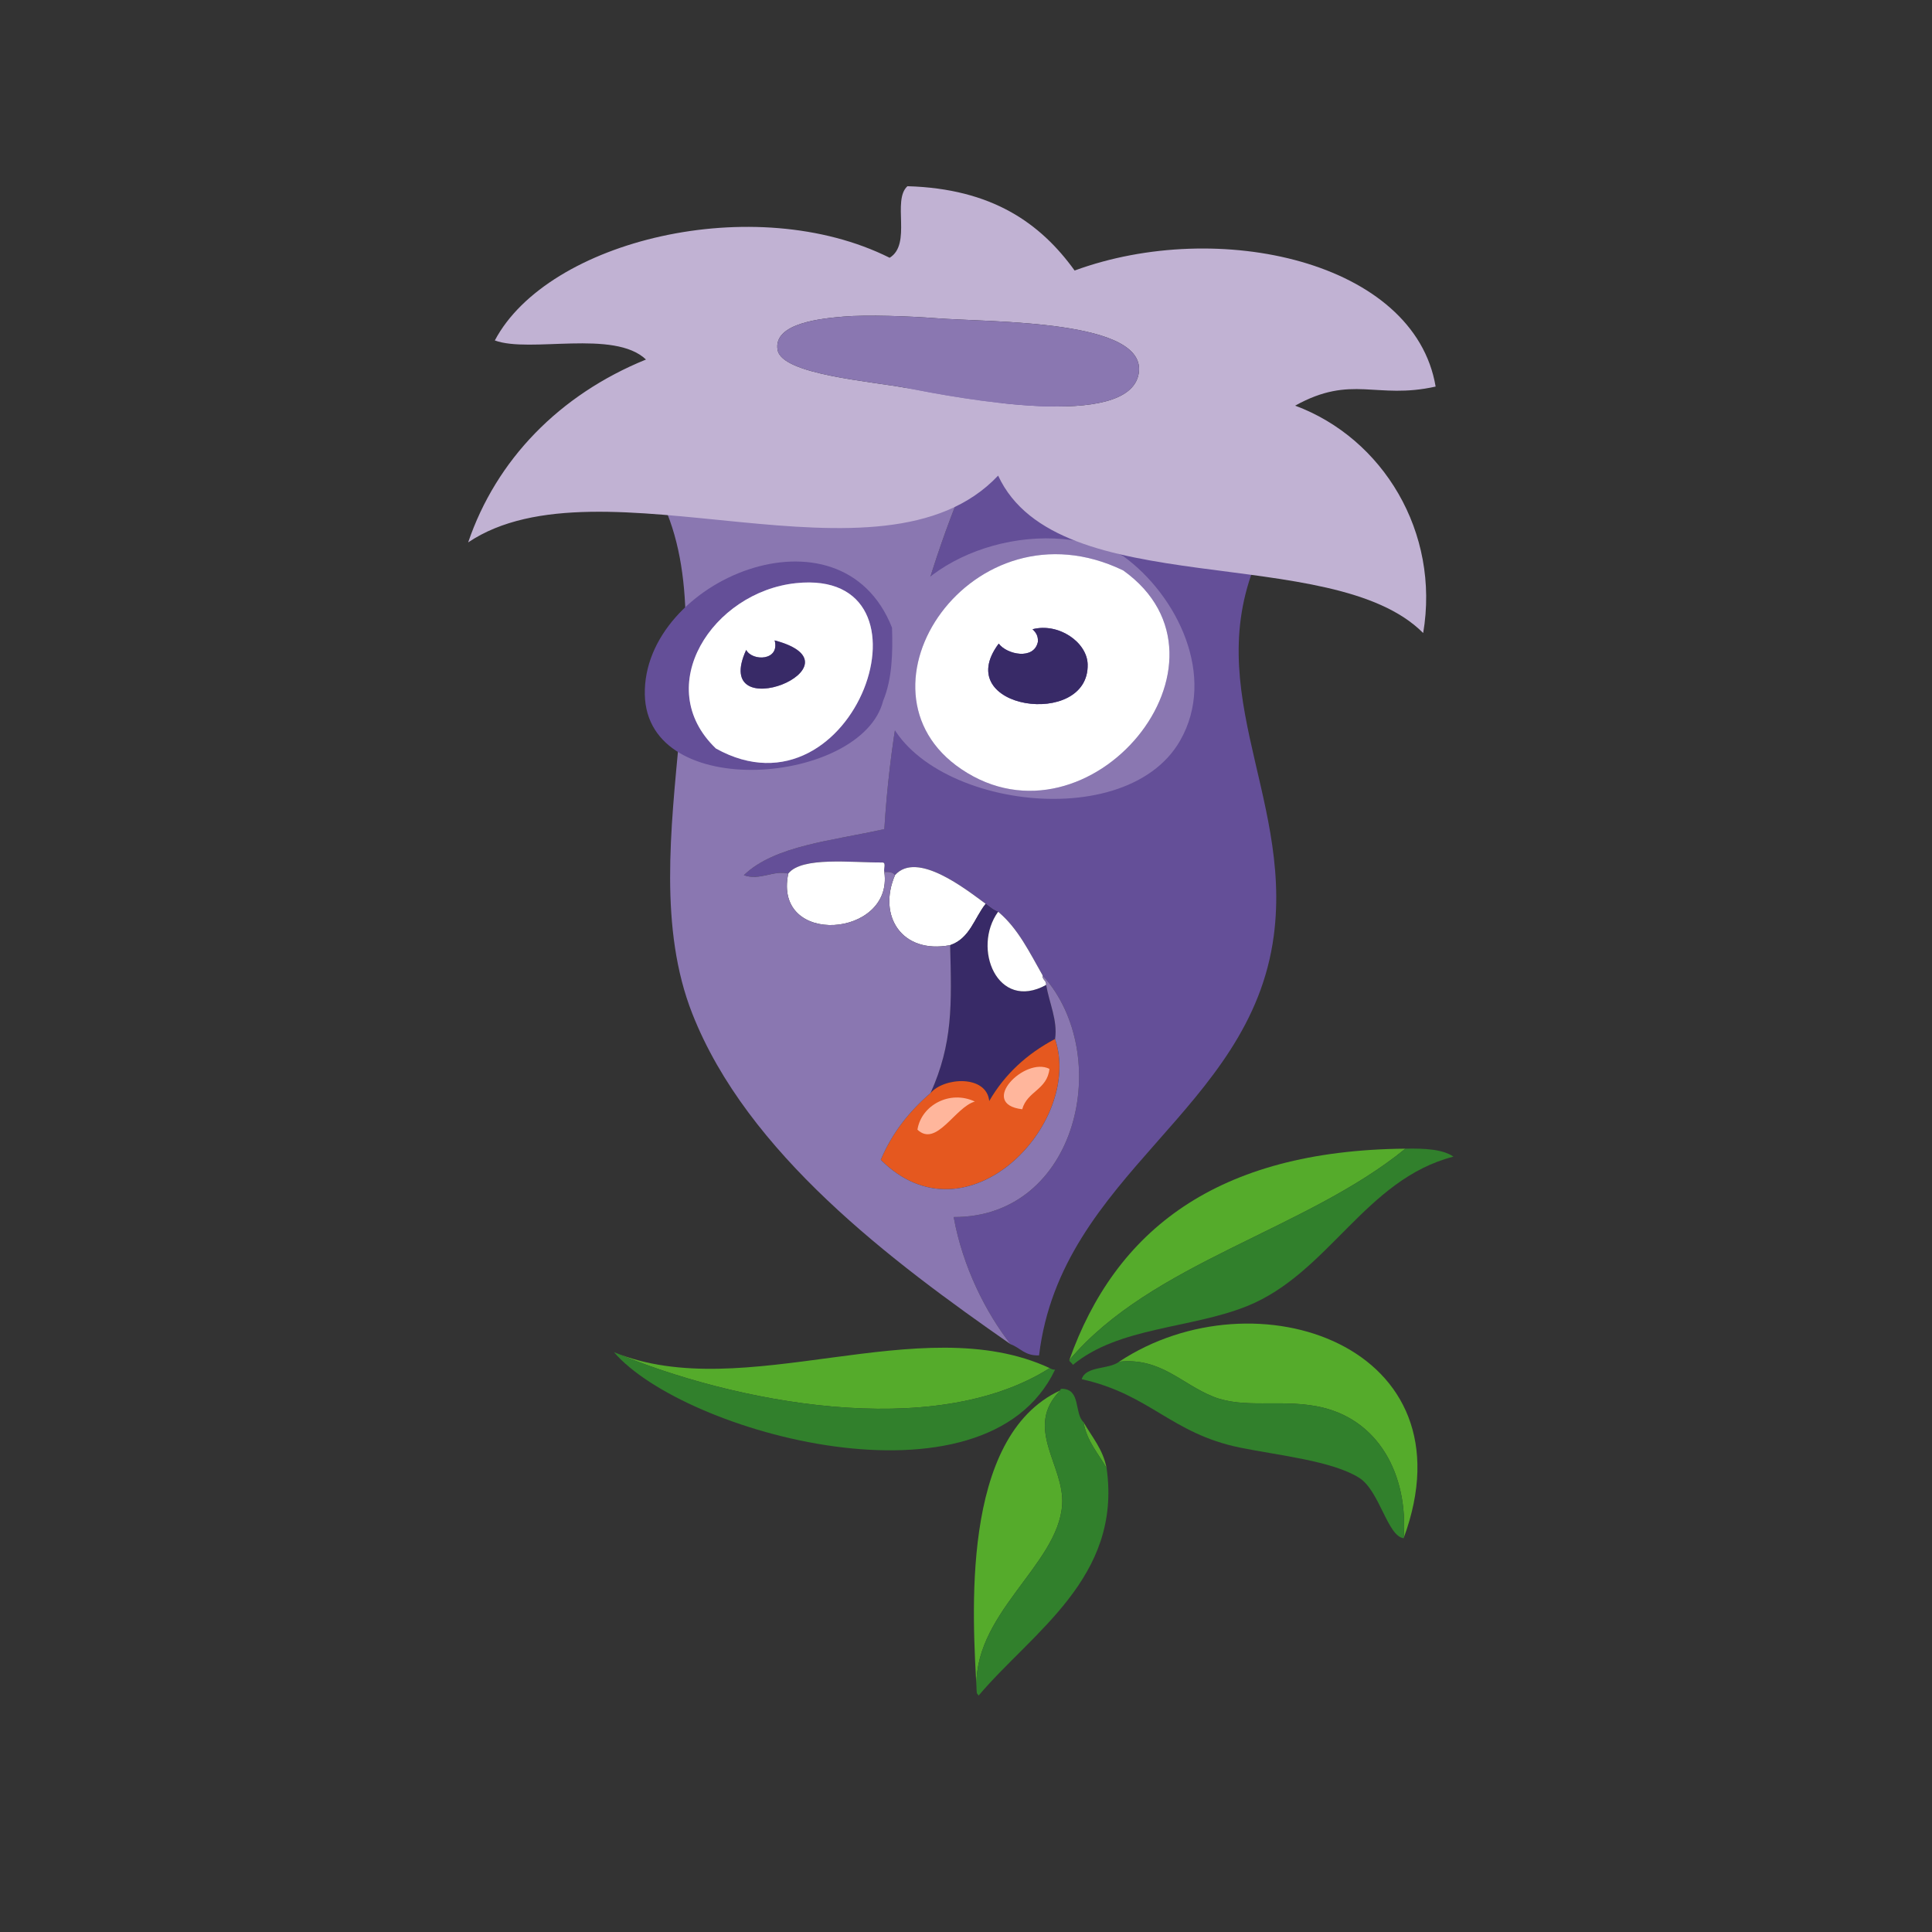 <?xml version="1.0" encoding="UTF-8"?>
<svg width="171px" height="171px" viewBox="0 0 171 171" version="1.1" xmlns="http://www.w3.org/2000/svg" xmlns:xlink="http://www.w3.org/1999/xlink">
    <rect x="0" y="0" width="171" height="171" fill="#333333" stroke="none"/>
    <!-- Generator: Sketch 43.1 (39012) - http://www.bohemiancoding.com/sketch -->
    <title>horce_oddily</title>
    <desc>Created with Sketch.</desc>
    <defs></defs>
    <g id="Page-1" stroke="none" stroke-width="1" fill="none" fill-rule="evenodd">
        <g id="horce_oddily">
            <g id="Vrstva_6" transform="translate(23, 8)">
                <g id="Group" transform="translate(18, 8)">
                    <g id="Shape">
                        <g transform="translate(13, 18)">
                            <path d="M34.976,1.101 C37.841,1.804 41.651,2.181 45.05,3.355 C51.721,5.656 63.753,9.46 57.957,14.05 C51.628,26.372 60.419,36.077 58.743,48.81 C56.695,64.376 39.927,69.808 37.966,85.964 C36.699,86.017 36.31,85.286 35.446,84.978 C33.285,82.216 31.21,78.165 30.409,73.72 C41.429,73.769 44.618,59.329 38.28,52.327 C37.128,50.307 36.11,48.171 34.344,46.698 C33.887,46.544 33.588,46.249 33.242,45.995 C31.543,44.759 27.168,41.253 25.214,43.462 C25.068,43.216 24.722,43.151 24.27,43.181 C24.179,42.935 24.459,42.355 24.112,42.337 C21.402,42.36 16.965,41.788 15.769,43.321 C14.456,42.989 13.266,43.973 11.834,43.462 C14.552,40.825 19.744,40.401 24.27,39.382 C25.166,24.731 29.272,11.905 34.976,1.101 Z" fill="#644F98"></path>
                            <path d="M24.271,43.181 C25.107,48.986 14.39,49.833 15.77,43.322 C16.965,41.789 21.403,42.361 24.113,42.338 C24.46,42.354 24.18,42.935 24.271,43.181 Z" fill="#FFFFFF"></path>
                            <path d="M33.243,45.995 C32.237,47.255 31.847,49.063 30.095,49.655 C25.822,50.464 23.666,47.067 25.215,43.462 C27.169,41.253 31.544,44.759 33.243,45.995 Z" fill="#FFFFFF"></path>
                            <path d="M33.243,45.995 C33.589,46.249 33.888,46.544 34.345,46.698 C32.009,49.921 34.281,55.552 38.595,53.173 C38.866,54.777 39.624,56.319 39.382,57.958 C36.874,59.28 34.919,61.097 33.558,63.446 C33.315,61.124 29.577,61.335 28.364,62.741 C30.334,58.36 30.238,54.948 30.095,49.655 C31.848,49.063 32.237,47.255 33.243,45.995 Z" fill="#382A67"></path>
                            <path d="M34.345,46.698 C36.111,48.171 37.128,50.307 38.281,52.327 C38.24,52.739 38.636,52.761 38.595,53.173 C34.28,55.552 32.009,49.921 34.345,46.698 Z" fill="#FFFFFF"></path>
                            <path d="M39.382,57.958 C41.909,65.46 31.558,76.272 23.956,68.653 C24.96,66.266 26.489,64.35 28.363,62.741 C29.576,61.335 33.314,61.124 33.557,63.446 C34.919,61.097 36.874,59.28 39.382,57.958 Z" fill="#E5581F"></path>
                            <path d="M70.392,67.667 C61.56,74.876 47.898,77.767 40.642,86.384 C44.714,74.921 53.669,67.821 70.392,67.667 Z" fill="#55AB2B"></path>
                            <path d="M70.392,67.667 C72.109,67.634 73.693,67.718 74.643,68.372 C66.829,70.386 63.597,78.696 56.382,81.601 C51.394,83.609 45.002,83.443 40.956,86.808 C40.901,86.622 40.679,86.585 40.642,86.384 C47.897,77.767 61.56,74.876 70.392,67.667 Z" fill="#31802C"></path>
                            <path d="M70.235,102.147 C70.661,96.602 68.055,91.491 62.522,90.465 C59.181,89.846 56.083,90.692 53.392,89.621 C50.563,88.494 48.735,86.135 45.049,86.525 C57.134,78.534 76.518,85.12 70.235,102.147 Z" fill="#55AB2B"></path>
                            <path d="M38.91,87.089 C28.593,93.628 10.822,90.097 0.343,85.681 C11.854,90.407 27.427,81.757 38.91,87.089 Z" fill="#55AB2B"></path>
                            <path d="M0.343,85.681 C10.822,90.097 28.593,93.628 38.91,87.089 C39.036,87.163 39.165,87.235 39.382,87.23 C33.198,100.247 6.476,92.831 0.343,85.681 Z" fill="#31802C"></path>
                            <path d="M45.05,86.526 C48.736,86.135 50.564,88.495 53.393,89.622 C56.083,90.692 59.182,89.847 62.523,90.466 C68.056,91.491 70.662,96.603 70.236,102.148 C68.802,101.972 68.098,97.927 66.3,96.8 C63.898,95.292 59.161,94.821 55.753,94.126 C49.657,92.878 47.798,89.415 41.743,88.073 C42.089,86.882 44.157,87.229 45.05,86.526 Z" fill="#31802C"></path>
                            <path d="M39.854,89.058 C36.563,92.38 40.254,95.738 40.011,99.193 C39.628,104.627 31.875,108.925 32.455,115.798 C32.093,109.181 30.921,93.165 39.854,89.058 Z" fill="#55AB2B"></path>
                            <path d="M41.901,91.874 C42.642,93.181 43.63,94.269 43.947,95.956 C43.218,94.638 42.195,93.581 41.901,91.874 Z" fill="#55AB2B"></path>
                            <path d="M38.595,53.173 C38.636,52.761 38.24,52.739 38.281,52.327 C44.619,59.329 41.429,73.768 30.41,73.72 C31.211,78.165 33.286,82.216 35.447,84.978 C24.888,77.626 12.133,68.078 7.271,55.707 C1.385,40.734 11.419,20.58 3.493,8.42 C2.84,7.832 1.724,7.658 1.289,6.873 C8.444,1.412 22.719,-0.982 34.977,1.102 C29.274,11.907 25.167,24.733 24.272,39.383 C19.747,40.403 14.554,40.826 11.836,43.463 C13.268,43.975 14.457,42.99 15.771,43.322 C14.391,49.834 25.108,48.986 24.272,43.181 C24.724,43.152 25.071,43.216 25.216,43.462 C23.667,47.067 25.822,50.464 30.096,49.655 C30.239,54.948 30.334,58.36 28.365,62.741 C26.491,64.35 24.962,66.266 23.958,68.653 C31.56,76.272 41.911,65.46 39.384,57.958 C39.624,56.319 38.866,54.776 38.595,53.173 Z" fill="#8A77B1"></path>
                            <path d="M43.947,95.956 C45.314,105.622 37.346,110.472 32.613,116.079 C32.583,115.966 32.455,115.94 32.456,115.798 C31.876,108.925 39.629,104.626 40.012,99.193 C40.255,95.738 36.564,92.38 39.855,89.058 C39.826,88.939 39.917,88.927 40.012,88.919 C41.688,88.968 41.06,91.077 41.902,91.874 C42.195,93.581 43.218,94.638 43.947,95.956 Z" fill="#31802C"></path>
                        </g>
                        <g transform="translate(16, 31)">
                            <path d="M21.165,15.028 C21.978,13.087 22.024,10.735 21.952,8.555 C24.087,2.16 34.876,-1.685 42.415,2.221 C47.204,5.69 50.708,12.854 47.454,18.547 C42.418,27.353 22.782,24.042 21.165,15.028 Z M28.091,21.079 C39.437,28.737 53.636,11.497 42.415,3.489 C29.064,-2.97 17.623,14.015 28.091,21.079 Z" fill="#8A77B1"></path>
                            <path d="M42.415,3.489 C53.636,11.497 39.436,28.737 28.091,21.079 C17.623,14.015 29.064,-2.97 42.415,3.489 Z M34.86,9.821 C34.513,11.438 32.114,10.938 31.397,9.964 C27.032,15.796 39.426,17.544 39.267,11.792 C39.213,9.847 36.703,8.095 34.387,8.694 C34.669,8.962 34.907,9.263 34.86,9.821 Z" fill="#FFFFFF"></path>
                            <path d="M21.952,8.556 C22.024,10.736 21.977,13.087 21.165,15.029 C19.311,22.402 0.257,24.125 0.072,14.466 C-0.122,4.36 17.412,-2.946 21.952,8.556 Z M13.452,4.614 C6.097,5.387 0.612,13.749 6.368,19.251 C18.665,26.087 26.636,3.228 13.452,4.614 Z" fill="#644F98"></path>
                            <path d="M6.368,19.251 C0.612,13.749 6.097,5.388 13.452,4.614 C26.636,3.228 18.665,26.087 6.368,19.251 Z M9.044,10.524 C5.815,17.581 19.914,11.907 11.564,9.68 C12.042,11.493 9.597,11.554 9.044,10.524 Z" fill="#FFFFFF"></path>
                            <path d="M34.388,8.694 C36.703,8.094 39.214,9.846 39.268,11.792 C39.427,17.544 27.033,15.796 31.398,9.964 C32.115,10.939 34.514,11.439 34.861,9.821 C34.907,9.263 34.669,8.962 34.388,8.694 Z" fill="#382A67"></path>
                            <path d="M11.563,9.681 C19.914,11.908 5.814,17.581 9.043,10.525 C9.597,11.554 12.042,11.493 11.563,9.681 Z" fill="#382A67"></path>
                        </g>
                        <g>
                            <path d="M54.114,7.944 C66.837,3.274 84.202,7.116 86.067,18.215 C80.788,19.395 78.671,17.11 73.632,19.904 C81.398,22.785 86.473,31.109 84.965,40.029 C76.885,31.894 52.595,37.443 47.344,26.095 C37.041,37.033 12.162,24.136 0.436,32.007 C2.922,24.704 8.494,18.946 16.176,15.821 C13.353,13.135 5.899,15.282 2.796,14.133 C7.49,5.256 25.804,0.848 37.742,6.815 C39.728,5.598 37.931,1.745 39.315,0.481 C46.796,0.694 51.091,3.751 54.114,7.944 Z M27.825,14.979 C28.216,17.163 36.165,17.745 39.316,18.356 C43.928,19.252 58.878,22.108 59.781,17.088 C60.652,12.248 46.735,12.543 41.835,12.164 C39.562,11.988 35.726,11.842 33.649,12.023 C31.946,12.173 27.389,12.536 27.825,14.979 Z" fill="#C1B2D3"></path>
                            <path d="M33.649,12.024 C35.725,11.842 39.561,11.989 41.835,12.165 C46.735,12.544 60.652,12.249 59.781,17.089 C58.878,22.109 43.928,19.253 39.316,18.357 C36.165,17.746 28.215,17.164 27.825,14.98 C27.389,12.536 31.946,12.173 33.649,12.024 Z" fill="#8A77B1"></path>
                        </g>
                    </g>
                    <path d="M51.885,78.606 C51.69,80.463 49.906,80.581 49.477,82.18 C45.539,81.71 49.718,77.495 51.885,78.606 Z" id="Shape" fill="#FFB69C"></path>
                    <path d="M45.284,81.497 C43.527,81.993 41.887,85.581 40.203,83.987 C40.533,81.849 43.046,80.442 45.284,81.497 Z" id="Shape" fill="#FFB69C"></path>
                </g>
            </g>
        </g>
    </g>
</svg>
